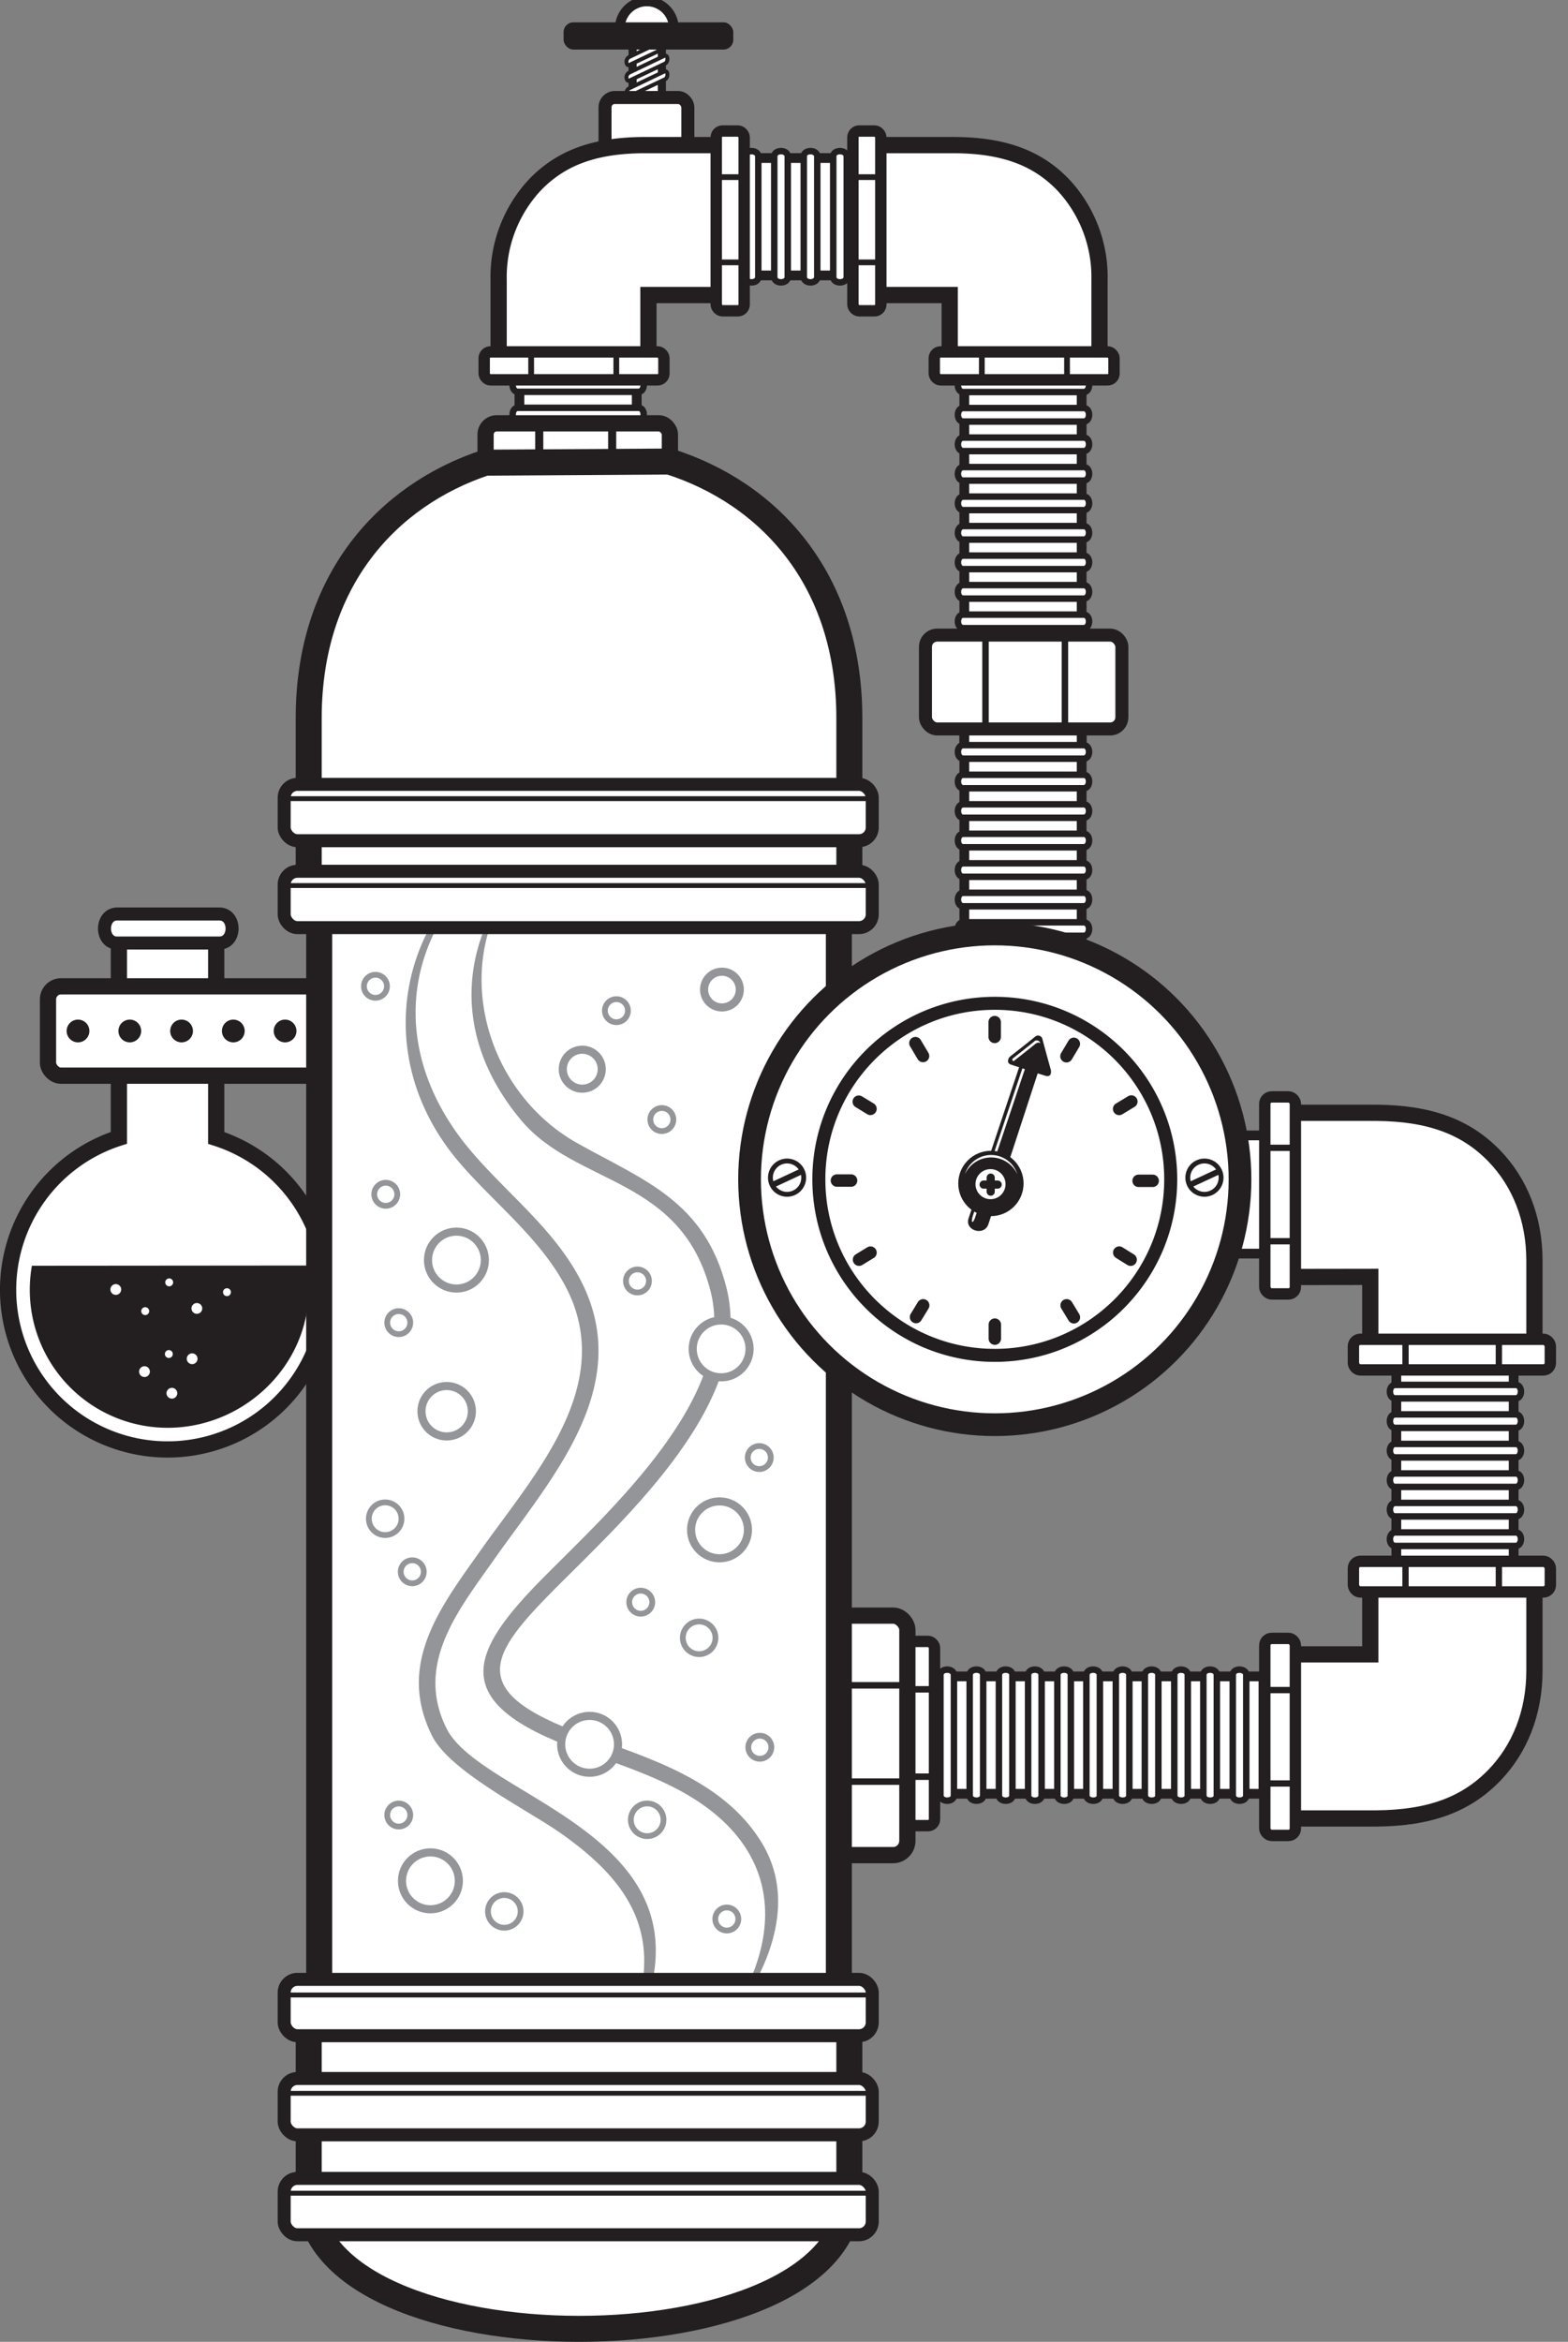 <svg id="Layer_24" data-name="Layer 24" xmlns="http://www.w3.org/2000/svg" xmlns:xlink="http://www.w3.org/1999/xlink" viewBox="0 0 348.55 520.28"><rect x="0" y="0" width="348.55" height="520.28" fill="#808080" stroke="none"/><defs><style>.cls-1,.cls-14,.cls-18,.cls-19,.cls-2,.cls-26,.cls-34,.cls-39,.cls-4,.cls-43,.cls-44,.cls-5,.cls-6,.cls-7,.cls-8,.cls-9{fill:none;}.cls-2{clip-rule:evenodd;}.cls-21,.cls-3{fill:#fff;}.cls-14,.cls-18,.cls-19,.cls-26,.cls-34,.cls-39,.cls-4,.cls-5,.cls-6,.cls-7,.cls-8,.cls-9{stroke:#231f20;}.cls-14,.cls-18,.cls-19,.cls-26,.cls-34,.cls-39,.cls-4,.cls-43,.cls-44,.cls-5,.cls-6,.cls-8,.cls-9{stroke-miterlimit:3.86;}.cls-4{stroke-width:2.17px;}.cls-5{stroke-width:1.44px;}.cls-43,.cls-6{stroke-width:1.8px;}.cls-7{stroke-miterlimit:3.86;stroke-width:0.88px;}.cls-8{stroke-width:3.61px;}.cls-9{stroke-width:2.89px;}.cls-10,.cls-22{fill:#231f20;}.cls-11{clip-path:url(#clip-path);}.cls-12{clip-path:url(#clip-path-2);}.cls-13{fill:#414042;}.cls-14{stroke-width:2.53px;}.cls-15{clip-path:url(#clip-path-3);}.cls-16{clip-path:url(#clip-path-4);}.cls-17{fill:#939598;}.cls-18{stroke-width:5.78px;}.cls-19{stroke-width:5.05px;}.cls-20{clip-path:url(#clip-path-5);}.cls-21,.cls-22{fill-rule:evenodd;}.cls-23{clip-path:url(#clip-path-6);}.cls-24{clip-path:url(#clip-path-7);}.cls-25{clip-path:url(#clip-path-8);}.cls-26{stroke-width:1.08px;}.cls-27{clip-path:url(#clip-path-9);}.cls-28{clip-path:url(#clip-path-10);}.cls-29{clip-path:url(#clip-path-11);}.cls-30{clip-path:url(#clip-path-12);}.cls-31{clip-path:url(#clip-path-13);}.cls-32{clip-path:url(#clip-path-14);}.cls-33{clip-path:url(#clip-path-15);}.cls-34{stroke-width:1.4px;}.cls-35{clip-path:url(#clip-path-16);}.cls-36{clip-path:url(#clip-path-17);}.cls-37{clip-path:url(#clip-path-18);}.cls-38{clip-path:url(#clip-path-19);}.cls-39{stroke-width:1.28px;}.cls-40{clip-path:url(#clip-path-20);}.cls-41{clip-path:url(#clip-path-21);}.cls-42{clip-path:url(#clip-path-22);}.cls-43,.cls-44{stroke:#939598;}.cls-44{stroke-width:1.28px;}.cls-45{clip-path:url(#clip-path-23);}</style><clipPath id="clip-path" transform="translate(-7.51 -7.45)"><rect class="cls-1" x="115.45" y="101.5" width="40.97" height="19.77" rx="2.47" ry="2.47"/></clipPath><clipPath id="clip-path-2" transform="translate(-7.51 -7.45)"><rect class="cls-1" x="208.88" y="372.12" width="6.36" height="40.93" rx="1.44" ry="1.44"/></clipPath><clipPath id="clip-path-3" transform="translate(-7.51 -7.45)"><rect class="cls-1" x="183.8" y="366.39" width="25.41" height="53.21" rx="3.18" ry="3.18"/></clipPath><clipPath id="clip-path-4" transform="translate(-7.51 -7.45)"><rect class="cls-1" x="78.46" y="194.45" width="115.52" height="260.64"/></clipPath><clipPath id="clip-path-5" transform="translate(-7.51 -7.45)"><path class="cls-1" d="M238.83,243.92l-11.6,35.48c-.89,2.75-5.31,1.48-4.42-1.26l11.9-35.56A2.17,2.17,0,0,1,238.83,243.92Z"/></clipPath><clipPath id="clip-path-6" transform="translate(-7.51 -7.45)"><path class="cls-2" d="M232.18,243.95c-1-.37-.54-1.47-.08-1.82,0,0,4.59-3.59,5.46-4.33a1,1,0,0,1,1.65.41c.38,1.51,1.86,6.83,1.86,6.83.17.55.15,1.79-1.14,1.42C239.18,246.25,233,244.23,232.18,243.95Z"/></clipPath><clipPath id="clip-path-7" transform="translate(-7.51 -7.45)"><rect class="cls-1" x="213.23" y="148.55" width="43.66" height="20.85" rx="2.61" ry="2.61"/></clipPath><clipPath id="clip-path-8" transform="translate(-7.51 -7.45)"><rect class="cls-1" x="70.68" y="181.71" width="130.72" height="12.52" rx="2.95" ry="2.95"/></clipPath><clipPath id="clip-path-9" transform="translate(-7.51 -7.45)"><rect class="cls-1" x="70.68" y="469.22" width="130.72" height="12.52" rx="2.95" ry="2.95"/></clipPath><clipPath id="clip-path-10" transform="translate(-7.51 -7.45)"><rect class="cls-1" x="70.68" y="491.42" width="130.72" height="12.52" rx="2.95" ry="2.95"/></clipPath><clipPath id="clip-path-11" transform="translate(-7.51 -7.45)"><circle class="cls-1" cx="182.46" cy="269.09" r="3.7" transform="translate(-96.62 102.32) rotate(-25)"/></clipPath><clipPath id="clip-path-12" transform="translate(-7.51 -7.45)"><rect class="cls-1" x="70.68" y="201.02" width="130.72" height="12.52" rx="2.95" ry="2.95"/></clipPath><clipPath id="clip-path-13" transform="translate(-7.51 -7.45)"><rect class="cls-1" x="70.68" y="447.19" width="130.72" height="12.52" rx="2.95" ry="2.95"/></clipPath><clipPath id="clip-path-14" transform="translate(-7.51 -7.45)"><circle class="cls-1" cx="275.24" cy="269.09" r="3.7" transform="translate(-87.93 141.53) rotate(-25)"/></clipPath><clipPath id="clip-path-15" transform="translate(-7.51 -7.45)"><rect class="cls-1" x="308.35" y="305" width="43.77" height="6.8" rx="1.54" ry="1.54"/></clipPath><clipPath id="clip-path-16" transform="translate(-7.51 -7.45)"><rect class="cls-1" x="288.66" y="251.15" width="6.8" height="43.77" rx="1.54" ry="1.54"/></clipPath><clipPath id="clip-path-17" transform="translate(-7.51 -7.45)"><rect class="cls-1" x="308.35" y="354.33" width="43.77" height="6.8" rx="1.54" ry="1.54"/></clipPath><clipPath id="clip-path-18" transform="translate(-7.51 -7.45)"><rect class="cls-1" x="288.66" y="371.45" width="6.8" height="43.77" rx="1.54" ry="1.54"/></clipPath><clipPath id="clip-path-19" transform="translate(-7.51 -7.45)"><rect class="cls-1" x="215.19" y="85.62" width="39.95" height="6.21" rx="1.41" ry="1.41"/></clipPath><clipPath id="clip-path-20" transform="translate(-7.51 -7.45)"><rect class="cls-1" x="197.1" y="36.56" width="6.21" height="39.94" rx="1.41" ry="1.41"/></clipPath><clipPath id="clip-path-21" transform="translate(-7.51 -7.45)"><rect class="cls-1" x="115.14" y="85.62" width="39.95" height="6.21" rx="1.41" ry="1.41"/></clipPath><clipPath id="clip-path-22" transform="translate(-7.51 -7.45)"><rect class="cls-1" x="166.72" y="36.56" width="6.21" height="39.94" rx="1.41" ry="1.41"/></clipPath><clipPath id="clip-path-23" transform="translate(-7.51 -7.45)"><circle class="cls-1" cx="227.69" cy="270.53" r="3.34"/></clipPath></defs><title>Gadget</title><rect class="cls-3" x="115.46" y="60.86" width="26.08" height="56.33"/><rect class="cls-4" x="115.46" y="60.86" width="26.08" height="56.33"/><path class="cls-3" d="M149.41,74.83H122.65c-1.58,0-1.58-3,0-3h26.76C151,71.79,151,74.83,149.41,74.83Z" transform="translate(-7.51 -7.45)"/><path class="cls-5" d="M149.41,74.83H122.65c-1.58,0-1.58-3,0-3h26.76C151,71.79,151,74.83,149.41,74.83Z" transform="translate(-7.51 -7.45)"/><path class="cls-3" d="M149.41,81.38H122.65c-1.58,0-1.58-3,0-3h26.76C151,78.35,151,81.38,149.41,81.38Z" transform="translate(-7.51 -7.45)"/><path class="cls-5" d="M149.41,81.38H122.65c-1.58,0-1.58-3,0-3h26.76C151,78.35,151,81.38,149.41,81.38Z" transform="translate(-7.51 -7.45)"/><path class="cls-3" d="M149.41,87.94H122.65c-1.58,0-1.58-3,0-3h26.76C151,84.91,151,87.94,149.41,87.94Z" transform="translate(-7.51 -7.45)"/><path class="cls-5" d="M149.41,87.94H122.65c-1.58,0-1.58-3,0-3h26.76C151,84.91,151,87.94,149.41,87.94Z" transform="translate(-7.51 -7.45)"/><path class="cls-3" d="M149.41,94.5H122.65c-1.58,0-1.58-3,0-3h26.76C151,91.46,151,94.5,149.41,94.5Z" transform="translate(-7.51 -7.45)"/><path class="cls-5" d="M149.41,94.5H122.65c-1.58,0-1.58-3,0-3h26.76C151,91.46,151,94.5,149.41,94.5Z" transform="translate(-7.51 -7.45)"/><path class="cls-3" d="M149.41,101.05H122.65c-1.58,0-1.58-3,0-3h26.76C151,98,151,101.05,149.41,101.05Z" transform="translate(-7.51 -7.45)"/><path class="cls-5" d="M149.41,101.05H122.65c-1.58,0-1.58-3,0-3h26.76C151,98,151,101.05,149.41,101.05Z" transform="translate(-7.51 -7.45)"/><path class="cls-3" d="M149.41,107.61H122.65c-1.58,0-1.58-3,0-3h26.76C151,104.57,151,107.61,149.41,107.61Z" transform="translate(-7.51 -7.45)"/><path class="cls-5" d="M149.41,107.61H122.65c-1.58,0-1.58-3,0-3h26.76C151,104.57,151,107.61,149.41,107.61Z" transform="translate(-7.51 -7.45)"/><path class="cls-3" d="M149.41,114.16H122.65c-1.58,0-1.58-3,0-3h26.76C151,111.13,151,114.16,149.41,114.16Z" transform="translate(-7.51 -7.45)"/><path class="cls-5" d="M149.41,114.16H122.65c-1.58,0-1.58-3,0-3h26.76C151,111.13,151,114.16,149.41,114.16Z" transform="translate(-7.51 -7.45)"/><path class="cls-3" d="M149.41,120.72H122.65c-1.58,0-1.58-3,0-3h26.76C151,117.69,151,120.72,149.41,120.72Z" transform="translate(-7.51 -7.45)"/><path class="cls-5" d="M149.41,120.72H122.65c-1.58,0-1.58-3,0-3h26.76C151,117.69,151,120.72,149.41,120.72Z" transform="translate(-7.51 -7.45)"/><rect class="cls-3" x="148.93" y="35.11" width="56.33" height="26.08"/><rect class="cls-4" x="148.93" y="35.11" width="56.33" height="26.08"/><path class="cls-3" d="M163,42.2V69c0,1.58-3,1.58-3,0V42.2C159.92,40.63,163,40.63,163,42.2Z" transform="translate(-7.51 -7.45)"/><path class="cls-5" d="M163,42.2V69c0,1.58-3,1.58-3,0V42.2C159.92,40.63,163,40.63,163,42.2Z" transform="translate(-7.51 -7.45)"/><path class="cls-3" d="M169.51,42.2V69c0,1.58-3,1.58-3,0V42.2C166.47,40.63,169.51,40.63,169.51,42.2Z" transform="translate(-7.51 -7.45)"/><path class="cls-5" d="M169.51,42.2V69c0,1.58-3,1.58-3,0V42.2C166.47,40.63,169.51,40.63,169.51,42.2Z" transform="translate(-7.51 -7.45)"/><path class="cls-3" d="M176.07,42.2V69c0,1.58-3,1.58-3,0V42.2C173,40.63,176.07,40.63,176.07,42.2Z" transform="translate(-7.51 -7.45)"/><path class="cls-5" d="M176.07,42.2V69c0,1.58-3,1.58-3,0V42.2C173,40.63,176.07,40.63,176.07,42.2Z" transform="translate(-7.51 -7.45)"/><path class="cls-3" d="M182.62,42.2V69c0,1.58-3,1.58-3,0V42.2C179.59,40.63,182.62,40.63,182.62,42.2Z" transform="translate(-7.51 -7.45)"/><path class="cls-5" d="M182.62,42.2V69c0,1.58-3,1.58-3,0V42.2C179.59,40.63,182.62,40.63,182.62,42.2Z" transform="translate(-7.51 -7.45)"/><path class="cls-3" d="M189.18,42.2V69c0,1.58-3,1.58-3,0V42.2C186.14,40.63,189.18,40.63,189.18,42.2Z" transform="translate(-7.51 -7.45)"/><path class="cls-5" d="M189.18,42.2V69c0,1.58-3,1.58-3,0V42.2C186.14,40.63,189.18,40.63,189.18,42.2Z" transform="translate(-7.51 -7.45)"/><path class="cls-3" d="M195.73,42.2V69c0,1.58-3,1.58-3,0V42.2C192.7,40.63,195.73,40.63,195.73,42.2Z" transform="translate(-7.51 -7.45)"/><path class="cls-5" d="M195.73,42.2V69c0,1.58-3,1.58-3,0V42.2C192.7,40.63,195.73,40.63,195.73,42.2Z" transform="translate(-7.51 -7.45)"/><path class="cls-3" d="M202.29,42.2V69c0,1.58-3,1.58-3,0V42.2C199.25,40.63,202.29,40.63,202.29,42.2Z" transform="translate(-7.51 -7.45)"/><path class="cls-5" d="M202.29,42.2V69c0,1.58-3,1.58-3,0V42.2C199.25,40.63,202.29,40.63,202.29,42.2Z" transform="translate(-7.51 -7.45)"/><path class="cls-3" d="M208.84,42.2V69c0,1.58-3,1.58-3,0V42.2C205.81,40.63,208.84,40.63,208.84,42.2Z" transform="translate(-7.51 -7.45)"/><path class="cls-5" d="M208.84,42.2V69c0,1.58-3,1.58-3,0V42.2C205.81,40.63,208.84,40.63,208.84,42.2Z" transform="translate(-7.51 -7.45)"/><rect class="cls-3" x="204.29" y="252.25" width="109.44" height="26.26"/><rect class="cls-4" x="204.29" y="252.25" width="109.44" height="26.26"/><rect class="cls-3" x="214.36" y="54.42" width="26.08" height="109.47"/><rect class="cls-4" x="214.36" y="54.42" width="26.08" height="109.47"/><path class="cls-3" d="M248.39,68.33H221.63c-1.58,0-1.58-3,0-3h26.76C250,65.3,250,68.33,248.39,68.33Z" transform="translate(-7.51 -7.45)"/><path class="cls-5" d="M248.39,68.33H221.63c-1.58,0-1.58-3,0-3h26.76C250,65.3,250,68.33,248.39,68.33Z" transform="translate(-7.51 -7.45)"/><path class="cls-3" d="M248.39,74.89H221.63c-1.58,0-1.58-3,0-3h26.76C250,71.85,250,74.89,248.39,74.89Z" transform="translate(-7.51 -7.45)"/><path class="cls-5" d="M248.39,74.89H221.63c-1.58,0-1.58-3,0-3h26.76C250,71.85,250,74.89,248.39,74.89Z" transform="translate(-7.51 -7.45)"/><path class="cls-3" d="M248.39,81.44H221.63c-1.58,0-1.58-3,0-3h26.76C250,78.41,250,81.44,248.39,81.44Z" transform="translate(-7.51 -7.45)"/><path class="cls-5" d="M248.39,81.44H221.63c-1.58,0-1.58-3,0-3h26.76C250,78.41,250,81.44,248.39,81.44Z" transform="translate(-7.51 -7.45)"/><path class="cls-3" d="M248.39,88H221.63c-1.58,0-1.58-3,0-3h26.76C250,85,250,88,248.39,88Z" transform="translate(-7.51 -7.45)"/><path class="cls-5" d="M248.39,88H221.63c-1.58,0-1.58-3,0-3h26.76C250,85,250,88,248.39,88Z" transform="translate(-7.51 -7.45)"/><path class="cls-3" d="M248.39,94.55H221.63c-1.58,0-1.58-3,0-3h26.76C250,91.52,250,94.55,248.39,94.55Z" transform="translate(-7.51 -7.45)"/><path class="cls-5" d="M248.39,94.55H221.63c-1.58,0-1.58-3,0-3h26.76C250,91.52,250,94.55,248.39,94.55Z" transform="translate(-7.51 -7.45)"/><path class="cls-3" d="M248.39,101.11H221.63c-1.58,0-1.58-3,0-3h26.76C250,98.08,250,101.11,248.39,101.11Z" transform="translate(-7.51 -7.45)"/><path class="cls-5" d="M248.39,101.11H221.63c-1.58,0-1.58-3,0-3h26.76C250,98.08,250,101.11,248.39,101.11Z" transform="translate(-7.51 -7.45)"/><path class="cls-3" d="M248.39,107.67H221.63c-1.58,0-1.58-3,0-3h26.76C250,104.63,250,107.67,248.39,107.67Z" transform="translate(-7.51 -7.45)"/><path class="cls-5" d="M248.39,107.67H221.63c-1.58,0-1.58-3,0-3h26.76C250,104.63,250,107.67,248.39,107.67Z" transform="translate(-7.51 -7.45)"/><path class="cls-3" d="M248.39,114.22H221.63c-1.58,0-1.58-3,0-3h26.76C250,111.19,250,114.22,248.39,114.22Z" transform="translate(-7.51 -7.45)"/><path class="cls-5" d="M248.39,114.22H221.63c-1.58,0-1.58-3,0-3h26.76C250,111.19,250,114.22,248.39,114.22Z" transform="translate(-7.51 -7.45)"/><path class="cls-3" d="M248.39,120.78H221.63c-1.58,0-1.58-3,0-3h26.76C250,117.74,250,120.78,248.39,120.78Z" transform="translate(-7.51 -7.45)"/><path class="cls-5" d="M248.39,120.78H221.63c-1.58,0-1.58-3,0-3h26.76C250,117.74,250,120.78,248.39,120.78Z" transform="translate(-7.51 -7.45)"/><path class="cls-3" d="M248.39,127.33H221.63c-1.58,0-1.58-3,0-3h26.76C250,124.3,250,127.33,248.39,127.33Z" transform="translate(-7.51 -7.45)"/><path class="cls-5" d="M248.39,127.33H221.63c-1.58,0-1.58-3,0-3h26.76C250,124.3,250,127.33,248.39,127.33Z" transform="translate(-7.51 -7.45)"/><path class="cls-3" d="M248.39,133.89H221.63c-1.58,0-1.58-3,0-3h26.76C250,130.85,250,133.89,248.39,133.89Z" transform="translate(-7.51 -7.45)"/><path class="cls-5" d="M248.39,133.89H221.63c-1.58,0-1.58-3,0-3h26.76C250,130.85,250,133.89,248.39,133.89Z" transform="translate(-7.51 -7.45)"/><path class="cls-3" d="M248.39,140.44H221.63c-1.58,0-1.58-3,0-3h26.76C250,137.41,250,140.44,248.39,140.44Z" transform="translate(-7.51 -7.45)"/><path class="cls-5" d="M248.39,140.44H221.63c-1.58,0-1.58-3,0-3h26.76C250,137.41,250,140.44,248.39,140.44Z" transform="translate(-7.51 -7.45)"/><path class="cls-3" d="M248.39,147H221.63c-1.58,0-1.58-3,0-3h26.76C250,144,250,147,248.39,147Z" transform="translate(-7.51 -7.45)"/><path class="cls-5" d="M248.39,147H221.63c-1.58,0-1.58-3,0-3h26.76C250,144,250,147,248.39,147Z" transform="translate(-7.51 -7.45)"/><path class="cls-3" d="M248.39,153.56H221.63c-1.58,0-1.58-3,0-3h26.76C250,150.52,250,153.56,248.39,153.56Z" transform="translate(-7.51 -7.45)"/><path class="cls-5" d="M248.39,153.56H221.63c-1.58,0-1.58-3,0-3h26.76C250,150.52,250,153.56,248.39,153.56Z" transform="translate(-7.51 -7.45)"/><path class="cls-3" d="M248.39,160.11H221.63c-1.58,0-1.58-3,0-3h26.76C250,157.08,250,160.11,248.39,160.11Z" transform="translate(-7.51 -7.45)"/><path class="cls-5" d="M248.39,160.11H221.63c-1.58,0-1.58-3,0-3h26.76C250,157.08,250,160.11,248.39,160.11Z" transform="translate(-7.51 -7.45)"/><path class="cls-3" d="M248.39,166.67H221.63c-1.58,0-1.58-3,0-3h26.76C250,163.63,250,166.67,248.39,166.67Z" transform="translate(-7.51 -7.45)"/><path class="cls-5" d="M248.39,166.67H221.63c-1.58,0-1.58-3,0-3h26.76C250,163.63,250,166.67,248.39,166.67Z" transform="translate(-7.51 -7.45)"/><rect class="cls-3" x="214.36" y="149" width="26.08" height="109.47"/><rect class="cls-4" x="214.36" y="149" width="26.08" height="109.47"/><path class="cls-3" d="M248.39,162.91H221.63c-1.58,0-1.58-3,0-3h26.76C250,159.88,250,162.91,248.39,162.91Z" transform="translate(-7.51 -7.45)"/><path class="cls-5" d="M248.39,162.91H221.63c-1.58,0-1.58-3,0-3h26.76C250,159.88,250,162.91,248.39,162.91Z" transform="translate(-7.51 -7.45)"/><path class="cls-3" d="M248.39,169.47H221.63c-1.58,0-1.58-3,0-3h26.76C250,166.43,250,169.47,248.39,169.47Z" transform="translate(-7.51 -7.45)"/><path class="cls-5" d="M248.39,169.47H221.63c-1.58,0-1.58-3,0-3h26.76C250,166.43,250,169.47,248.39,169.47Z" transform="translate(-7.51 -7.45)"/><path class="cls-3" d="M248.39,176H221.63c-1.58,0-1.58-3,0-3h26.76C250,173,250,176,248.39,176Z" transform="translate(-7.51 -7.45)"/><path class="cls-5" d="M248.39,176H221.63c-1.58,0-1.58-3,0-3h26.76C250,173,250,176,248.39,176Z" transform="translate(-7.51 -7.45)"/><path class="cls-3" d="M248.39,182.58H221.63c-1.58,0-1.58-3,0-3h26.76C250,179.55,250,182.58,248.39,182.58Z" transform="translate(-7.51 -7.45)"/><path class="cls-5" d="M248.39,182.58H221.63c-1.58,0-1.58-3,0-3h26.76C250,179.55,250,182.58,248.39,182.58Z" transform="translate(-7.51 -7.45)"/><path class="cls-3" d="M248.39,189.14H221.63c-1.58,0-1.58-3,0-3h26.76C250,186.1,250,189.14,248.39,189.14Z" transform="translate(-7.51 -7.45)"/><path class="cls-5" d="M248.39,189.14H221.63c-1.58,0-1.58-3,0-3h26.76C250,186.1,250,189.14,248.39,189.14Z" transform="translate(-7.51 -7.45)"/><path class="cls-3" d="M248.39,195.69H221.63c-1.58,0-1.58-3,0-3h26.76C250,192.66,250,195.69,248.39,195.69Z" transform="translate(-7.51 -7.45)"/><path class="cls-5" d="M248.39,195.69H221.63c-1.58,0-1.58-3,0-3h26.76C250,192.66,250,195.69,248.39,195.69Z" transform="translate(-7.51 -7.45)"/><path class="cls-3" d="M248.39,202.25H221.63c-1.58,0-1.58-3,0-3h26.76C250,199.21,250,202.25,248.39,202.25Z" transform="translate(-7.51 -7.45)"/><path class="cls-5" d="M248.39,202.25H221.63c-1.58,0-1.58-3,0-3h26.76C250,199.21,250,202.25,248.39,202.25Z" transform="translate(-7.51 -7.45)"/><path class="cls-3" d="M248.39,208.8H221.63c-1.58,0-1.58-3,0-3h26.76C250,205.77,250,208.8,248.39,208.8Z" transform="translate(-7.51 -7.45)"/><path class="cls-5" d="M248.39,208.8H221.63c-1.58,0-1.58-3,0-3h26.76C250,205.77,250,208.8,248.39,208.8Z" transform="translate(-7.51 -7.45)"/><path class="cls-3" d="M248.39,215.36H221.63c-1.58,0-1.58-3,0-3h26.76C250,212.33,250,215.36,248.39,215.36Z" transform="translate(-7.51 -7.45)"/><path class="cls-5" d="M248.39,215.36H221.63c-1.58,0-1.58-3,0-3h26.76C250,212.33,250,215.36,248.39,215.36Z" transform="translate(-7.51 -7.45)"/><path class="cls-3" d="M248.39,221.91H221.63c-1.58,0-1.58-3,0-3h26.76C250,218.88,250,221.91,248.39,221.91Z" transform="translate(-7.51 -7.45)"/><path class="cls-5" d="M248.39,221.91H221.63c-1.58,0-1.58-3,0-3h26.76C250,218.88,250,221.91,248.39,221.91Z" transform="translate(-7.51 -7.45)"/><path class="cls-3" d="M248.39,228.47H221.63c-1.58,0-1.58-3,0-3h26.76C250,225.44,250,228.47,248.39,228.47Z" transform="translate(-7.51 -7.45)"/><path class="cls-5" d="M248.39,228.47H221.63c-1.58,0-1.58-3,0-3h26.76C250,225.44,250,228.47,248.39,228.47Z" transform="translate(-7.51 -7.45)"/><path class="cls-3" d="M248.39,235H221.63c-1.58,0-1.58-3,0-3h26.76C250,232,250,235,248.39,235Z" transform="translate(-7.51 -7.45)"/><path class="cls-5" d="M248.39,235H221.63c-1.58,0-1.58-3,0-3h26.76C250,232,250,235,248.39,235Z" transform="translate(-7.51 -7.45)"/><path class="cls-3" d="M248.39,241.58H221.63c-1.58,0-1.58-3,0-3h26.76C250,238.55,250,241.58,248.39,241.58Z" transform="translate(-7.51 -7.45)"/><path class="cls-5" d="M248.39,241.58H221.63c-1.58,0-1.58-3,0-3h26.76C250,238.55,250,241.58,248.39,241.58Z" transform="translate(-7.51 -7.45)"/><path class="cls-3" d="M248.39,248.14H221.63c-1.58,0-1.58-3,0-3h26.76C250,245.1,250,248.14,248.39,248.14Z" transform="translate(-7.51 -7.45)"/><path class="cls-5" d="M248.39,248.14H221.63c-1.58,0-1.58-3,0-3h26.76C250,245.1,250,248.14,248.39,248.14Z" transform="translate(-7.51 -7.45)"/><path class="cls-3" d="M248.39,254.69H221.63c-1.58,0-1.58-3,0-3h26.76C250,251.66,250,254.69,248.39,254.69Z" transform="translate(-7.51 -7.45)"/><path class="cls-5" d="M248.39,254.69H221.63c-1.58,0-1.58-3,0-3h26.76C250,251.66,250,254.69,248.39,254.69Z" transform="translate(-7.51 -7.45)"/><path class="cls-3" d="M248.39,261.25H221.63c-1.58,0-1.58-3,0-3h26.76C250,258.21,250,261.25,248.39,261.25Z" transform="translate(-7.51 -7.45)"/><path class="cls-5" d="M248.39,261.25H221.63c-1.58,0-1.58-3,0-3h26.76C250,258.21,250,261.25,248.39,261.25Z" transform="translate(-7.51 -7.45)"/><rect class="cls-3" x="310.39" y="264.88" width="26.08" height="109.47"/><rect class="cls-4" x="310.39" y="264.88" width="26.08" height="109.47"/><path class="cls-3" d="M344.42,278.79H317.66c-1.58,0-1.58-3,0-3h26.76C346,275.76,346,278.79,344.42,278.79Z" transform="translate(-7.51 -7.45)"/><path class="cls-5" d="M344.42,278.79H317.66c-1.58,0-1.58-3,0-3h26.76C346,275.76,346,278.79,344.42,278.79Z" transform="translate(-7.51 -7.45)"/><path class="cls-3" d="M344.42,285.35H317.66c-1.58,0-1.58-3,0-3h26.76C346,282.31,346,285.35,344.42,285.35Z" transform="translate(-7.51 -7.45)"/><path class="cls-5" d="M344.42,285.35H317.66c-1.58,0-1.58-3,0-3h26.76C346,282.31,346,285.35,344.42,285.35Z" transform="translate(-7.51 -7.45)"/><path class="cls-3" d="M344.42,291.91H317.66c-1.58,0-1.58-3,0-3h26.76C346,288.87,346,291.91,344.42,291.91Z" transform="translate(-7.51 -7.45)"/><path class="cls-5" d="M344.42,291.91H317.66c-1.58,0-1.58-3,0-3h26.76C346,288.87,346,291.91,344.42,291.91Z" transform="translate(-7.51 -7.45)"/><path class="cls-3" d="M344.42,298.46H317.66c-1.58,0-1.58-3,0-3h26.76C346,295.43,346,298.46,344.42,298.46Z" transform="translate(-7.51 -7.45)"/><path class="cls-5" d="M344.42,298.46H317.66c-1.58,0-1.58-3,0-3h26.76C346,295.43,346,298.46,344.42,298.46Z" transform="translate(-7.51 -7.45)"/><path class="cls-3" d="M344.42,305H317.66c-1.58,0-1.58-3,0-3h26.76C346,302,346,305,344.42,305Z" transform="translate(-7.51 -7.45)"/><path class="cls-5" d="M344.42,305H317.66c-1.58,0-1.58-3,0-3h26.76C346,302,346,305,344.42,305Z" transform="translate(-7.51 -7.45)"/><path class="cls-3" d="M344.42,311.57H317.66c-1.58,0-1.58-3,0-3h26.76C346,308.54,346,311.57,344.42,311.57Z" transform="translate(-7.51 -7.45)"/><path class="cls-5" d="M344.42,311.57H317.66c-1.58,0-1.58-3,0-3h26.76C346,308.54,346,311.57,344.42,311.57Z" transform="translate(-7.51 -7.45)"/><path class="cls-3" d="M344.42,318.13H317.66c-1.58,0-1.58-3,0-3h26.76C346,315.09,346,318.13,344.42,318.13Z" transform="translate(-7.51 -7.45)"/><path class="cls-5" d="M344.42,318.13H317.66c-1.58,0-1.58-3,0-3h26.76C346,315.09,346,318.13,344.42,318.13Z" transform="translate(-7.51 -7.45)"/><path class="cls-3" d="M344.42,324.68H317.66c-1.58,0-1.58-3,0-3h26.76C346,321.65,346,324.68,344.42,324.68Z" transform="translate(-7.51 -7.45)"/><path class="cls-5" d="M344.42,324.68H317.66c-1.58,0-1.58-3,0-3h26.76C346,321.65,346,324.68,344.42,324.68Z" transform="translate(-7.51 -7.45)"/><path class="cls-3" d="M344.42,331.24H317.66c-1.58,0-1.58-3,0-3h26.76C346,328.21,346,331.24,344.42,331.24Z" transform="translate(-7.51 -7.45)"/><path class="cls-5" d="M344.42,331.24H317.66c-1.58,0-1.58-3,0-3h26.76C346,328.21,346,331.24,344.42,331.24Z" transform="translate(-7.51 -7.45)"/><path class="cls-3" d="M344.42,337.8H317.66c-1.58,0-1.58-3,0-3h26.76C346,334.76,346,337.8,344.42,337.8Z" transform="translate(-7.51 -7.45)"/><path class="cls-5" d="M344.42,337.8H317.66c-1.58,0-1.58-3,0-3h26.76C346,334.76,346,337.8,344.42,337.8Z" transform="translate(-7.51 -7.45)"/><path class="cls-3" d="M344.42,344.35H317.66c-1.58,0-1.58-3,0-3h26.76C346,341.32,346,344.35,344.42,344.35Z" transform="translate(-7.51 -7.45)"/><path class="cls-5" d="M344.42,344.35H317.66c-1.58,0-1.58-3,0-3h26.76C346,341.32,346,344.35,344.42,344.35Z" transform="translate(-7.51 -7.45)"/><path class="cls-3" d="M344.42,350.91H317.66c-1.58,0-1.58-3,0-3h26.76C346,347.87,346,350.91,344.42,350.91Z" transform="translate(-7.51 -7.45)"/><path class="cls-5" d="M344.42,350.91H317.66c-1.58,0-1.58-3,0-3h26.76C346,347.87,346,350.91,344.42,350.91Z" transform="translate(-7.51 -7.45)"/><path class="cls-3" d="M344.42,357.46H317.66c-1.58,0-1.58-3,0-3h26.76C346,354.43,346,357.46,344.42,357.46Z" transform="translate(-7.51 -7.45)"/><path class="cls-5" d="M344.42,357.46H317.66c-1.58,0-1.58-3,0-3h26.76C346,354.43,346,357.46,344.42,357.46Z" transform="translate(-7.51 -7.45)"/><path class="cls-3" d="M344.42,364H317.66c-1.58,0-1.58-3,0-3h26.76C346,361,346,364,344.42,364Z" transform="translate(-7.51 -7.45)"/><path class="cls-5" d="M344.42,364H317.66c-1.58,0-1.58-3,0-3h26.76C346,361,346,364,344.42,364Z" transform="translate(-7.51 -7.45)"/><path class="cls-3" d="M344.42,370.57H317.66c-1.58,0-1.58-3,0-3h26.76C346,367.54,346,370.57,344.42,370.57Z" transform="translate(-7.51 -7.45)"/><path class="cls-5" d="M344.42,370.57H317.66c-1.58,0-1.58-3,0-3h26.76C346,367.54,346,370.57,344.42,370.57Z" transform="translate(-7.51 -7.45)"/><path class="cls-3" d="M344.42,377.13H317.66c-1.58,0-1.58-3,0-3h26.76C346,374.1,346,377.13,344.42,377.13Z" transform="translate(-7.51 -7.45)"/><path class="cls-5" d="M344.42,377.13H317.66c-1.58,0-1.58-3,0-3h26.76C346,374.1,346,377.13,344.42,377.13Z" transform="translate(-7.51 -7.45)"/><rect class="cls-3" x="184.94" y="372.44" width="109.47" height="26.08"/><rect class="cls-4" x="184.94" y="372.44" width="109.47" height="26.08"/><path class="cls-3" d="M294.54,406.32V379.57c0-1.58,3-1.58,3,0v26.76C297.57,407.9,294.54,407.9,294.54,406.32Z" transform="translate(-7.51 -7.45)"/><path class="cls-5" d="M294.54,406.32V379.57c0-1.58,3-1.58,3,0v26.76C297.57,407.9,294.54,407.9,294.54,406.32Z" transform="translate(-7.51 -7.45)"/><path class="cls-3" d="M288,406.32V379.57c0-1.58,3-1.58,3,0v26.76C291.07,407.9,288,407.9,288,406.32Z" transform="translate(-7.51 -7.45)"/><path class="cls-5" d="M288,406.32V379.57c0-1.58,3-1.58,3,0v26.76C291.07,407.9,288,407.9,288,406.32Z" transform="translate(-7.51 -7.45)"/><path class="cls-3" d="M281.54,406.32V379.57c0-1.58,3-1.58,3,0v26.76C284.57,407.9,281.54,407.9,281.54,406.32Z" transform="translate(-7.51 -7.45)"/><path class="cls-5" d="M281.54,406.32V379.57c0-1.58,3-1.58,3,0v26.76C284.57,407.9,281.54,407.9,281.54,406.32Z" transform="translate(-7.51 -7.45)"/><path class="cls-3" d="M275,406.32V379.57c0-1.58,3-1.58,3,0v26.76C278.08,407.9,275,407.9,275,406.32Z" transform="translate(-7.51 -7.45)"/><path class="cls-5" d="M275,406.32V379.57c0-1.58,3-1.58,3,0v26.76C278.08,407.9,275,407.9,275,406.32Z" transform="translate(-7.51 -7.45)"/><path class="cls-3" d="M268.54,406.32V379.57c0-1.58,3-1.58,3,0v26.76C271.58,407.9,268.54,407.9,268.54,406.32Z" transform="translate(-7.51 -7.45)"/><path class="cls-5" d="M268.54,406.32V379.57c0-1.58,3-1.58,3,0v26.76C271.58,407.9,268.54,407.9,268.54,406.32Z" transform="translate(-7.51 -7.45)"/><path class="cls-3" d="M262,406.32V379.57c0-1.58,3-1.58,3,0v26.76C265.08,407.9,262,407.9,262,406.32Z" transform="translate(-7.51 -7.45)"/><path class="cls-5" d="M262,406.32V379.57c0-1.58,3-1.58,3,0v26.76C265.08,407.9,262,407.9,262,406.32Z" transform="translate(-7.51 -7.45)"/><path class="cls-3" d="M255.55,406.32V379.57c0-1.58,3-1.58,3,0v26.76C258.58,407.9,255.55,407.9,255.55,406.32Z" transform="translate(-7.51 -7.45)"/><path class="cls-5" d="M255.55,406.32V379.57c0-1.58,3-1.58,3,0v26.76C258.58,407.9,255.55,407.9,255.55,406.32Z" transform="translate(-7.51 -7.45)"/><path class="cls-3" d="M249,406.32V379.57c0-1.58,3-1.58,3,0v26.76C252.08,407.9,249,407.9,249,406.32Z" transform="translate(-7.51 -7.45)"/><path class="cls-5" d="M249,406.32V379.57c0-1.58,3-1.58,3,0v26.76C252.08,407.9,249,407.9,249,406.32Z" transform="translate(-7.51 -7.45)"/><path class="cls-3" d="M242.55,406.32V379.57c0-1.58,3-1.58,3,0v26.76C245.59,407.9,242.55,407.9,242.55,406.32Z" transform="translate(-7.51 -7.45)"/><path class="cls-5" d="M242.55,406.32V379.57c0-1.58,3-1.58,3,0v26.76C245.59,407.9,242.55,407.9,242.55,406.32Z" transform="translate(-7.51 -7.45)"/><path class="cls-3" d="M236.05,406.32V379.57c0-1.58,3-1.58,3,0v26.76C239.09,407.9,236.05,407.9,236.05,406.32Z" transform="translate(-7.51 -7.45)"/><path class="cls-5" d="M236.05,406.32V379.57c0-1.58,3-1.58,3,0v26.76C239.09,407.9,236.05,407.9,236.05,406.32Z" transform="translate(-7.51 -7.45)"/><path class="cls-3" d="M229.56,406.32V379.57c0-1.58,3-1.58,3,0v26.76C232.59,407.9,229.56,407.9,229.56,406.32Z" transform="translate(-7.51 -7.45)"/><path class="cls-5" d="M229.56,406.32V379.57c0-1.58,3-1.58,3,0v26.76C232.59,407.9,229.56,407.9,229.56,406.32Z" transform="translate(-7.51 -7.45)"/><path class="cls-3" d="M223.06,406.32V379.57c0-1.58,3-1.58,3,0v26.76C226.09,407.9,223.06,407.9,223.06,406.32Z" transform="translate(-7.51 -7.45)"/><path class="cls-5" d="M223.06,406.32V379.57c0-1.58,3-1.58,3,0v26.76C226.09,407.9,223.06,407.9,223.06,406.32Z" transform="translate(-7.51 -7.45)"/><path class="cls-3" d="M216.56,406.32V379.57c0-1.58,3-1.58,3,0v26.76C219.59,407.9,216.56,407.9,216.56,406.32Z" transform="translate(-7.51 -7.45)"/><path class="cls-5" d="M216.56,406.32V379.57c0-1.58,3-1.58,3,0v26.76C219.59,407.9,216.56,407.9,216.56,406.32Z" transform="translate(-7.51 -7.45)"/><path class="cls-3" d="M210.06,406.32V379.57c0-1.58,3-1.58,3,0v26.76C213.1,407.9,210.06,407.9,210.06,406.32Z" transform="translate(-7.51 -7.45)"/><path class="cls-5" d="M210.06,406.32V379.57c0-1.58,3-1.58,3,0v26.76C213.1,407.9,210.06,407.9,210.06,406.32Z" transform="translate(-7.51 -7.45)"/><path class="cls-3" d="M203.57,406.32V379.57c0-1.58,3-1.58,3,0v26.76C206.6,407.9,203.57,407.9,203.57,406.32Z" transform="translate(-7.51 -7.45)"/><path class="cls-5" d="M203.57,406.32V379.57c0-1.58,3-1.58,3,0v26.76C206.6,407.9,203.57,407.9,203.57,406.32Z" transform="translate(-7.51 -7.45)"/><path class="cls-3" d="M197.07,406.32V379.57c0-1.58,3-1.58,3,0v26.76C200.1,407.9,197.07,407.9,197.07,406.32Z" transform="translate(-7.51 -7.45)"/><path class="cls-5" d="M197.07,406.32V379.57c0-1.58,3-1.58,3,0v26.76C200.1,407.9,197.07,407.9,197.07,406.32Z" transform="translate(-7.51 -7.45)"/><path class="cls-3" d="M154.63,13.49V38.31c0,4.33-6.5,4.33-6.5,0V13.49C148.13,9.16,154.63,9.16,154.63,13.49Z" transform="translate(-7.51 -7.45)"/><path class="cls-6" d="M154.63,13.49V38.31c0,4.33-6.5,4.33-6.5,0V13.49C148.13,9.16,154.63,9.16,154.63,13.49Z" transform="translate(-7.51 -7.45)"/><path class="cls-3" d="M147.34,21.91c-.55.25-1-1.24.08-1.82l7.77-3.71c.79-.38.95,1.34.16,1.72Z" transform="translate(-7.51 -7.45)"/><path class="cls-7" d="M147.34,21.91c-.55.25-1-1.24.08-1.82l7.77-3.71c.79-.38.95,1.34.16,1.72Z" transform="translate(-7.51 -7.45)"/><path class="cls-3" d="M147.34,25.38c-.55.25-1-1.24.08-1.82l7.77-3.71c.79-.38.95,1.34.16,1.72Z" transform="translate(-7.51 -7.45)"/><path class="cls-7" d="M147.34,25.38c-.55.25-1-1.24.08-1.82l7.77-3.71c.79-.38.95,1.34.16,1.72Z" transform="translate(-7.51 -7.45)"/><path class="cls-3" d="M147.34,28.86c-.55.25-1-1.24.08-1.82l7.77-3.71c.79-.38.95,1.34.16,1.72Z" transform="translate(-7.51 -7.45)"/><path class="cls-7" d="M147.34,28.86c-.55.25-1-1.24.08-1.82l7.77-3.71c.79-.38.95,1.34.16,1.72Z" transform="translate(-7.51 -7.45)"/><path class="cls-3" d="M9.31,294a35.46,35.46,0,0,1,24.63-33.76V215.18H55.57v45.08A35.45,35.45,0,1,1,9.31,294Z" transform="translate(-7.51 -7.45)"/><path class="cls-8" d="M9.31,294a35.46,35.46,0,0,1,24.63-33.76V215.18H55.57v45.08A35.45,35.45,0,1,1,9.31,294Z" transform="translate(-7.51 -7.45)"/><path class="cls-3" d="M33.57,210.51H56.27c3.77,0,3.77,6.45,0,6.45H33.57C29.8,217,29.8,210.51,33.57,210.51Z" transform="translate(-7.51 -7.45)"/><path class="cls-9" d="M33.57,210.51H56.27c3.77,0,3.77,6.45,0,6.45H33.57C29.8,217,29.8,210.51,33.57,210.51Z" transform="translate(-7.51 -7.45)"/><path class="cls-10" d="M75.64,288.61a30.82,30.82,0,0,1,.48,5.41c0,16.92-14.44,30.64-31.36,30.64a30.66,30.66,0,0,1-30.16-36Z" transform="translate(-7.51 -7.45)"/><circle class="cls-3" cx="38.21" cy="309.53" r="1.2"/><circle class="cls-3" cx="42.71" cy="301.87" r="1.2"/><circle class="cls-3" cx="32.28" cy="291.29" r="0.88"/><circle class="cls-3" cx="37.61" cy="284.9" r="0.88"/><circle class="cls-3" cx="32.12" cy="304.73" r="1.2"/><circle class="cls-3" cx="37.53" cy="300.82" r="0.88"/><circle class="cls-3" cx="43.76" cy="290.69" r="1.2"/><circle class="cls-3" cx="25.74" cy="286.48" r="1.2"/><circle class="cls-3" cx="50.45" cy="287.08" r="0.88"/><rect class="cls-3" x="134.49" y="21.66" width="18.41" height="18.05" rx="2.17" ry="2.17"/><rect class="cls-9" x="134.49" y="21.66" width="18.41" height="18.05" rx="2.17" ry="2.17"/><rect class="cls-3" x="107.94" y="94.05" width="40.97" height="19.77" rx="2.47" ry="2.47"/><g class="cls-11"><rect class="cls-3" x="136.08" y="79.13" width="19.75" height="42.28"/><rect class="cls-6" x="136.08" y="79.13" width="19.75" height="42.28"/><rect class="cls-3" x="104.44" y="78.35" width="15.43" height="43.06"/><rect class="cls-6" x="104.44" y="78.35" width="15.43" height="43.06"/></g><rect class="cls-8" x="107.94" y="94.05" width="40.97" height="19.77" rx="2.47" ry="2.47"/><rect class="cls-3" x="10.67" y="219.13" width="103.25" height="19.85" rx="2.89" ry="2.89"/><rect class="cls-8" x="10.67" y="219.13" width="103.25" height="19.85" rx="2.89" ry="2.89"/><rect class="cls-3" x="201.37" y="364.67" width="6.36" height="40.93" rx="1.44" ry="1.44"/><g class="cls-12"><rect class="cls-3" x="197.65" y="394.72" width="14.26" height="13.72"/><rect class="cls-5" x="197.65" y="394.72" width="14.26" height="13.72"/><rect class="cls-3" x="197.65" y="361.59" width="14.26" height="13.72"/><rect class="cls-5" x="197.65" y="361.59" width="14.26" height="13.72"/><rect class="cls-13" x="199.59" y="357.53" width="3.07" height="52.98"/></g><rect class="cls-14" x="201.37" y="364.67" width="6.36" height="40.93" rx="1.44" ry="1.44"/><rect class="cls-3" x="176.29" y="358.94" width="25.41" height="53.21" rx="3.18" ry="3.18"/><g class="cls-15"><rect class="cls-3" x="166.36" y="395.82" width="54.4" height="25.41"/><rect class="cls-5" x="166.36" y="395.82" width="54.4" height="25.41"/><rect class="cls-3" x="166.36" y="354.57" width="55.4" height="19.85"/><rect class="cls-5" x="166.36" y="354.57" width="55.4" height="19.85"/></g><rect class="cls-8" x="176.29" y="358.94" width="25.41" height="53.21" rx="3.18" ry="3.18"/><rect class="cls-3" x="70.95" y="187" width="115.52" height="260.64"/><g class="cls-16"><path class="cls-17" d="M157.07,404.43c-6.84-3.45-14.3-5.84-20.91-8.2-29.49-10.56-24.42-21.64-7.65-38.51,14.83-14.91,42.76-40.2,37-63.2-6.47-25.87-29.93-23.5-42.23-38.27-18.41-22.09-10.56-44.83,1.23-56.61-17.89,19.36-10.19,49.76,11.35,61.8,14.92,8.35,28.32,12.86,33.16,32.21,6.24,25-22,50.6-38,66.62-14.79,14.87-20.28,23,6.3,32.57,14.28,5.12,30.81,10,39.37,23.76,9.58,15.41-.61,34-12.77,46.83C182.43,441.73,184,418,157.07,404.43Z" transform="translate(-7.51 -7.45)"/><path class="cls-17" d="M112.32,263.31c7.9,9.26,17.77,16.75,23.75,27.6,13.22,24-5.81,44.67-18.78,63.08-7.83,11.12-17.67,23.15-10.51,37.48,7.26,14.53,53.4,22.62,45.63,56.8A34.24,34.24,0,0,1,146.81,460c8.9-21.16,1.95-33.53-14.48-45.15-7.43-5.26-24.79-13.79-28.78-21.77-8-16,2-28.76,10.78-41.17,12-17,30.78-37.1,18.57-59.25-5.83-10.57-15.62-18-23.33-27-20.39-23.88-12.69-55.64,9.19-68.6C96.51,214.3,93.4,241.14,112.32,263.31Z" transform="translate(-7.51 -7.45)"/></g><rect class="cls-18" x="70.95" y="187" width="115.52" height="260.64"/><path class="cls-3" d="M196.31,167v42.44H76.13V167c0-30.62,17.55-49.54,39.24-56.76l40.94-.25C178.35,117,196.31,136,196.31,167Z" transform="translate(-7.51 -7.45)"/><path class="cls-18" d="M196.31,167v42.44H76.13V167c0-30.62,17.55-49.54,39.24-56.76l40.94-.25C178.35,117,196.31,136,196.31,167Z" transform="translate(-7.51 -7.45)"/><path class="cls-3" d="M196.31,494.8V455.69H76.13V494.8C76.13,534.82,196.31,534.9,196.31,494.8Z" transform="translate(-7.51 -7.45)"/><path class="cls-18" d="M196.31,494.8V455.69H76.13V494.8C76.13,534.82,196.31,534.9,196.31,494.8Z" transform="translate(-7.51 -7.45)"/><circle class="cls-3" cx="221.13" cy="262.01" r="54.51"/><circle class="cls-19" cx="221.13" cy="262.01" r="54.51"/><circle class="cls-3" cx="221.13" cy="262.01" r="39.11"/><circle class="cls-9" cx="221.13" cy="262.01" r="39.11"/><circle class="cls-10" cx="221.13" cy="262.01" r="5.77"/><path class="cls-10" d="M238.83,243.92l-11.6,35.48c-.89,2.75-5.31,1.48-4.42-1.26l11.9-35.56A2.17,2.17,0,0,1,238.83,243.92Z" transform="translate(-7.51 -7.45)"/><g class="cls-20"><path class="cls-3" d="M223.81,277.42l15.83-47.06a2,2,0,0,1,2-1.51,2.06,2.06,0,0,0-1.37,1.42l-15.93,47.44C223.85,279.38,223.17,279.38,223.81,277.42Z" transform="translate(-7.51 -7.45)"/></g><circle class="cls-10" cx="220.27" cy="262.93" r="7.26"/><path class="cls-21" d="M222,268.32a6.11,6.11,0,0,1,11.65,0,6.42,6.42,0,0,0-11.65,0Z" transform="translate(-7.51 -7.45)"/><path class="cls-22" d="M232.18,243.95c-1-.37-.54-1.47-.08-1.82,0,0,4.59-3.59,5.46-4.33a1,1,0,0,1,1.65.41c.38,1.51,1.86,6.83,1.86,6.83.17.55.15,1.79-1.14,1.42C239.18,246.25,233,244.23,232.18,243.95Z" transform="translate(-7.51 -7.45)"/><g class="cls-23"><path class="cls-21" d="M232.68,242.58s3.92-3.07,4.67-3.7a.81.81,0,0,1,1.41.35c-.35-.28-.77-.14-1.2.22-.75.63-4.67,3.7-4.67,3.7C232.68,243.3,232.34,242.83,232.68,242.58Z" transform="translate(-7.51 -7.45)"/></g><path class="cls-10" d="M200.3,284.56a1.38,1.38,0,0,1,1.43,2.37l-2.55,1.56a1.38,1.38,0,1,1-1.43-2.37Zm11.24,12.18a1.38,1.38,0,0,1,2.37,1.43l-1.59,2.6a1.38,1.38,0,1,1-2.37-1.43Zm15.73,5a1.38,1.38,0,1,1,2.76,0l0,3.11a1.38,1.38,0,1,1-2.76,0Zm16.16-3.57a1.38,1.38,0,1,1,2.37-1.43l1.61,2.65a1.38,1.38,0,1,1-2.37,1.43Zm12.18-11.24a1.38,1.38,0,1,1,1.43-2.36l2.54,1.58a1.38,1.38,0,0,1-1.43,2.36Zm5-15.76a1.38,1.38,0,0,1,0-2.76l3.13,0a1.38,1.38,0,0,1,0,2.76ZM257,255a1.38,1.38,0,0,1-1.43-2.37l2.71-1.64a1.38,1.38,0,1,1,1.43,2.37Zm-11.24-12.18a1.38,1.38,0,0,1-2.37-1.42l1.64-2.75a1.38,1.38,0,1,1,2.37,1.42Zm-15.76-5a1.38,1.38,0,0,1-2.76,0l0-3.29a1.38,1.38,0,1,1,2.76,0Zm-16.12,3.53a1.38,1.38,0,0,1-2.37,1.42l-1.7-2.86a1.38,1.38,0,1,1,2.37-1.42Zm-12.18,11.24A1.38,1.38,0,0,1,200.3,255l-2.61-1.6a1.38,1.38,0,0,1,1.43-2.37Zm-5,15.76a1.38,1.38,0,0,1,0,2.76l-3.15,0a1.38,1.38,0,0,1,0-2.76Z" transform="translate(-7.51 -7.45)"/><rect class="cls-3" x="205.72" y="141.1" width="43.66" height="20.85" rx="2.61" ry="2.61"/><g class="cls-24"><rect class="cls-3" x="198.22" y="132.49" width="20.85" height="44.63"/><rect class="cls-5" x="198.22" y="132.49" width="20.85" height="44.63"/><rect class="cls-3" x="236.72" y="132.85" width="16.29" height="45.45"/><rect class="cls-5" x="236.72" y="132.85" width="16.29" height="45.45"/></g><rect class="cls-9" x="205.72" y="141.1" width="43.66" height="20.85" rx="2.61" ry="2.61"/><circle class="cls-10" cx="17.34" cy="229.05" r="2.53"/><circle class="cls-10" cx="28.85" cy="229.05" r="2.53"/><circle class="cls-10" cx="40.36" cy="229.05" r="2.53"/><circle class="cls-10" cx="51.86" cy="229.05" r="2.53"/><circle class="cls-10" cx="63.37" cy="229.05" r="2.53"/><rect class="cls-3" x="63.17" y="174.26" width="130.72" height="12.52" rx="2.95" ry="2.95"/><g class="cls-25"><line class="cls-26" x1="49.47" y1="177.43" x2="206.51" y2="177.43"/></g><rect class="cls-9" x="63.17" y="174.26" width="130.72" height="12.52" rx="2.95" ry="2.95"/><rect class="cls-3" x="63.17" y="461.77" width="130.72" height="12.52" rx="2.95" ry="2.95"/><g class="cls-27"><line class="cls-26" x1="49.47" y1="465.06" x2="206.51" y2="465.06"/></g><rect class="cls-9" x="63.17" y="461.77" width="130.72" height="12.52" rx="2.95" ry="2.95"/><rect class="cls-3" x="63.17" y="483.97" width="130.72" height="12.52" rx="2.95" ry="2.95"/><g class="cls-28"><line class="cls-26" x1="49.47" y1="487.26" x2="206.51" y2="487.26"/></g><rect class="cls-9" x="63.17" y="483.97" width="130.72" height="12.52" rx="2.95" ry="2.95"/><path class="cls-21" d="M145.34,14.49a6,6,0,1,1,11.91,0C157.25,17.78,145.34,17.78,145.34,14.49Z" transform="translate(-7.51 -7.45)"/><path class="cls-4" d="M145.34,14.49a6,6,0,1,1,11.91,0C157.25,17.78,145.34,17.78,145.34,14.49Z" transform="translate(-7.51 -7.45)"/><rect class="cls-10" x="125.28" y="4.96" width="37.72" height="6.05" rx="2.17" ry="2.17"/><circle class="cls-3" cx="182.46" cy="269.09" r="3.7" transform="translate(-104.13 94.87) rotate(-25)"/><g class="cls-29"><rect class="cls-10" x="177.29" y="268.51" width="10.41" height="1.31" transform="translate(-104.16 94.9) rotate(-25)"/></g><circle class="cls-26" cx="182.46" cy="269.09" r="3.7" transform="translate(-104.13 94.87) rotate(-25)"/><rect class="cls-3" x="63.17" y="193.57" width="130.72" height="12.52" rx="2.95" ry="2.95"/><g class="cls-30"><line class="cls-26" x1="49.47" y1="196.74" x2="206.51" y2="196.74"/></g><rect class="cls-9" x="63.17" y="193.57" width="130.72" height="12.52" rx="2.95" ry="2.95"/><rect class="cls-3" x="63.17" y="439.75" width="130.72" height="12.52" rx="2.95" ry="2.95"/><g class="cls-31"><line class="cls-26" x1="49.47" y1="443.22" x2="206.51" y2="443.22"/></g><rect class="cls-9" x="63.17" y="439.75" width="130.72" height="12.52" rx="2.95" ry="2.95"/><circle class="cls-3" cx="275.24" cy="269.09" r="3.7" transform="translate(-95.44 134.08) rotate(-25)"/><g class="cls-32"><rect class="cls-10" x="270.07" y="268.51" width="10.41" height="1.31" transform="translate(-95.47 134.11) rotate(-25)"/></g><circle class="cls-26" cx="275.24" cy="269.09" r="3.7" transform="translate(-95.44 134.08) rotate(-25)"/><path class="cls-3" d="M312.11,291.13v16.24H348.6V287.51c0-9.38-3.3-17.4-8.85-23.17-6.33-6.58-14.46-9.56-26.27-9.66-4.2,0-22,0-22,0v36.48Z" transform="translate(-7.51 -7.45)"/><path class="cls-8" d="M312.11,291.13v16.24H348.6V287.51c0-9.38-3.3-17.4-8.85-23.17-6.33-6.58-14.46-9.56-26.27-9.66-4.2,0-22,0-22,0v36.48Z" transform="translate(-7.51 -7.45)"/><rect class="cls-3" x="300.85" y="297.55" width="43.77" height="6.8" rx="1.54" ry="1.54"/><g class="cls-33"><rect class="cls-3" x="297.76" y="293.16" width="14.67" height="15.25"/><rect class="cls-34" x="297.76" y="293.16" width="14.67" height="15.25"/><rect class="cls-3" x="333.18" y="293.16" width="14.67" height="15.25"/><rect class="cls-34" x="333.18" y="293.16" width="14.67" height="15.25"/></g><rect class="cls-14" x="300.85" y="297.55" width="43.77" height="6.8" rx="1.54" ry="1.54"/><rect class="cls-3" x="281.15" y="243.7" width="6.8" height="43.77" rx="1.54" ry="1.54"/><g class="cls-35"><rect class="cls-3" x="277.28" y="275.76" width="15.25" height="14.67"/><rect class="cls-34" x="277.28" y="275.76" width="15.25" height="14.67"/><rect class="cls-3" x="277.28" y="240.34" width="15.25" height="14.67"/><rect class="cls-34" x="277.28" y="240.34" width="15.25" height="14.67"/></g><rect class="cls-14" x="281.15" y="243.7" width="6.8" height="43.77" rx="1.54" ry="1.54"/><path class="cls-3" d="M312.11,375V358.76H348.6v19.86c0,9.38-3.3,17.4-8.85,23.17-6.33,6.58-14.46,9.56-26.27,9.66-4.2,0-22,0-22,0V375Z" transform="translate(-7.51 -7.45)"/><path class="cls-8" d="M312.11,375V358.76H348.6v19.86c0,9.38-3.3,17.4-8.85,23.17-6.33,6.58-14.46,9.56-26.27,9.66-4.2,0-22,0-22,0V375Z" transform="translate(-7.51 -7.45)"/><rect class="cls-3" x="300.85" y="346.88" width="43.77" height="6.8" rx="1.54" ry="1.54"/><g class="cls-36"><rect class="cls-3" x="297.76" y="342.83" width="14.67" height="15.25"/><rect class="cls-34" x="297.76" y="342.83" width="14.67" height="15.25"/><rect class="cls-3" x="333.18" y="342.83" width="14.67" height="15.25"/><rect class="cls-34" x="333.18" y="342.83" width="14.67" height="15.25"/></g><rect class="cls-14" x="300.85" y="346.88" width="43.77" height="6.8" rx="1.54" ry="1.54"/><rect class="cls-3" x="281.15" y="364" width="6.8" height="43.77" rx="1.54" ry="1.54"/><g class="cls-37"><rect class="cls-3" x="277.28" y="360.81" width="15.25" height="14.67"/><rect class="cls-34" x="277.28" y="360.81" width="15.25" height="14.67"/><rect class="cls-3" x="277.28" y="396.23" width="15.25" height="14.67"/><rect class="cls-34" x="277.28" y="396.23" width="15.25" height="14.67"/></g><rect class="cls-14" x="281.15" y="364" width="6.8" height="43.77" rx="1.54" ry="1.54"/><path class="cls-3" d="M218.62,73V87.79h33.3V69.66a30,30,0,0,0-8.08-21.15c-5.78-6-13.19-8.73-24-8.82-3.84,0-20.11,0-20.11,0V73Z" transform="translate(-7.51 -7.45)"/><path class="cls-8" d="M218.62,73V87.79h33.3V69.66a30,30,0,0,0-8.08-21.15c-5.78-6-13.19-8.73-24-8.82-3.84,0-20.11,0-20.11,0V73Z" transform="translate(-7.51 -7.45)"/><rect class="cls-3" x="207.68" y="78.18" width="39.95" height="6.21" rx="1.41" ry="1.41"/><g class="cls-38"><rect class="cls-3" x="204.86" y="74.17" width="13.39" height="13.92"/><rect class="cls-39" x="204.86" y="74.17" width="13.39" height="13.92"/><rect class="cls-3" x="237.19" y="74.17" width="13.39" height="13.92"/><rect class="cls-39" x="237.19" y="74.17" width="13.39" height="13.92"/></g><rect class="cls-14" x="207.68" y="78.18" width="39.95" height="6.21" rx="1.41" ry="1.41"/><rect class="cls-3" x="189.59" y="29.11" width="6.21" height="39.94" rx="1.41" ry="1.41"/><g class="cls-40"><rect class="cls-3" x="186.17" y="58.29" width="13.92" height="13.39"/><rect class="cls-39" x="186.17" y="58.29" width="13.92" height="13.39"/><rect class="cls-3" x="186.17" y="25.96" width="13.92" height="13.39"/><rect class="cls-39" x="186.17" y="25.96" width="13.92" height="13.39"/></g><rect class="cls-14" x="189.59" y="29.11" width="6.21" height="39.94" rx="1.41" ry="1.41"/><path class="cls-3" d="M151.65,73V87.79h-33.3V69.66a30,30,0,0,1,8.08-21.15c5.78-6,13.19-8.73,24-8.82,3.84,0,20.11,0,20.11,0V73Z" transform="translate(-7.51 -7.45)"/><path class="cls-8" d="M151.65,73V87.79h-33.3V69.66a30,30,0,0,1,8.08-21.15c5.78-6,13.19-8.73,24-8.82,3.84,0,20.11,0,20.11,0V73Z" transform="translate(-7.51 -7.45)"/><rect class="cls-3" x="107.63" y="78.18" width="39.95" height="6.21" rx="1.41" ry="1.41"/><g class="cls-41"><rect class="cls-3" x="137" y="74.17" width="13.39" height="13.92"/><rect class="cls-39" x="137" y="74.17" width="13.39" height="13.92"/><rect class="cls-3" x="104.68" y="74.17" width="13.39" height="13.92"/><rect class="cls-39" x="104.68" y="74.17" width="13.39" height="13.92"/></g><rect class="cls-14" x="107.63" y="78.18" width="39.95" height="6.21" rx="1.41" ry="1.41"/><rect class="cls-3" x="159.21" y="29.11" width="6.21" height="39.94" rx="1.41" ry="1.41"/><g class="cls-42"><rect class="cls-3" x="155.17" y="58.29" width="13.92" height="13.39"/><rect class="cls-39" x="155.17" y="58.29" width="13.92" height="13.39"/><rect class="cls-3" x="155.17" y="25.96" width="13.92" height="13.39"/><rect class="cls-39" x="155.17" y="25.96" width="13.92" height="13.39"/></g><rect class="cls-14" x="159.21" y="29.11" width="6.21" height="39.94" rx="1.41" ry="1.41"/><circle class="cls-3" cx="129.43" cy="237.54" r="4.33"/><circle class="cls-43" cx="129.43" cy="237.54" r="4.33"/><circle class="cls-3" cx="137.02" cy="224.54" r="2.56"/><circle class="cls-44" cx="137.02" cy="224.54" r="2.56"/><circle class="cls-3" cx="85.75" cy="265.33" r="2.56"/><circle class="cls-44" cx="85.75" cy="265.33" r="2.56"/><circle class="cls-3" cx="101.46" cy="279.95" r="6.32"/><circle class="cls-43" cx="101.46" cy="279.95" r="6.32"/><circle class="cls-3" cx="159.94" cy="339.88" r="6.32"/><circle class="cls-43" cx="159.94" cy="339.88" r="6.32"/><circle class="cls-3" cx="147.12" cy="248.73" r="2.56"/><circle class="cls-44" cx="147.12" cy="248.73" r="2.56"/><circle class="cls-3" cx="168.78" cy="323.82" r="2.56"/><circle class="cls-44" cx="168.78" cy="323.82" r="2.56"/><circle class="cls-3" cx="95.68" cy="417.86" r="6.32"/><circle class="cls-43" cx="95.68" cy="417.86" r="6.32"/><circle class="cls-3" cx="88.64" cy="403.24" r="2.56"/><circle class="cls-44" cx="88.64" cy="403.24" r="2.56"/><circle class="cls-3" cx="142.43" cy="355.95" r="2.56"/><circle class="cls-44" cx="142.43" cy="355.95" r="2.56"/><circle class="cls-3" cx="155.41" cy="363.87" r="3.63"/><circle class="cls-44" cx="155.41" cy="363.87" r="3.63"/><circle class="cls-3" cx="88.64" cy="293.85" r="2.56"/><circle class="cls-44" cx="88.64" cy="293.85" r="2.56"/><circle class="cls-3" cx="99.29" cy="313.53" r="5.6"/><circle class="cls-43" cx="99.29" cy="313.53" r="5.6"/><circle class="cls-3" cx="160.48" cy="219.85" r="3.97"/><circle class="cls-43" cx="160.48" cy="219.85" r="3.97"/><circle class="cls-3" cx="112.1" cy="424.65" r="3.63"/><circle class="cls-44" cx="112.1" cy="424.65" r="3.63"/><circle class="cls-3" cx="168.9" cy="388.18" r="2.56"/><circle class="cls-44" cx="168.9" cy="388.18" r="2.56"/><circle class="cls-3" cx="85.62" cy="337.41" r="3.63"/><circle class="cls-44" cx="85.62" cy="337.41" r="3.63"/><circle class="cls-3" cx="91.64" cy="349.2" r="2.56"/><circle class="cls-44" cx="91.64" cy="349.2" r="2.56"/><circle class="cls-3" cx="83.46" cy="219.12" r="2.56"/><circle class="cls-44" cx="83.46" cy="219.12" r="2.56"/><circle class="cls-3" cx="141.7" cy="284.59" r="2.56"/><circle class="cls-44" cx="141.7" cy="284.59" r="2.56"/><circle class="cls-3" cx="160.3" cy="299.68" r="6.32"/><circle class="cls-43" cx="160.3" cy="299.68" r="6.32"/><circle class="cls-3" cx="131.06" cy="387.53" r="6.32"/><circle class="cls-43" cx="131.06" cy="387.53" r="6.32"/><circle class="cls-3" cx="143.86" cy="404.3" r="3.63"/><circle class="cls-44" cx="143.86" cy="404.3" r="3.63"/><circle class="cls-3" cx="161.56" cy="426.34" r="2.56"/><circle class="cls-44" cx="161.56" cy="426.34" r="2.56"/><circle class="cls-3" cx="220.18" cy="263.08" r="3.34"/><g class="cls-45"><path class="cls-10" d="M228.64,269.08v.64h.64a.9.9,0,0,1,0,1.81h-.64v.67a.9.9,0,0,1-1.81,0v-.67h-.67a.9.9,0,1,1,0-1.81h.67v-.64A.9.9,0,1,1,228.64,269.08Z" transform="translate(-7.51 -7.45)"/></g></svg>